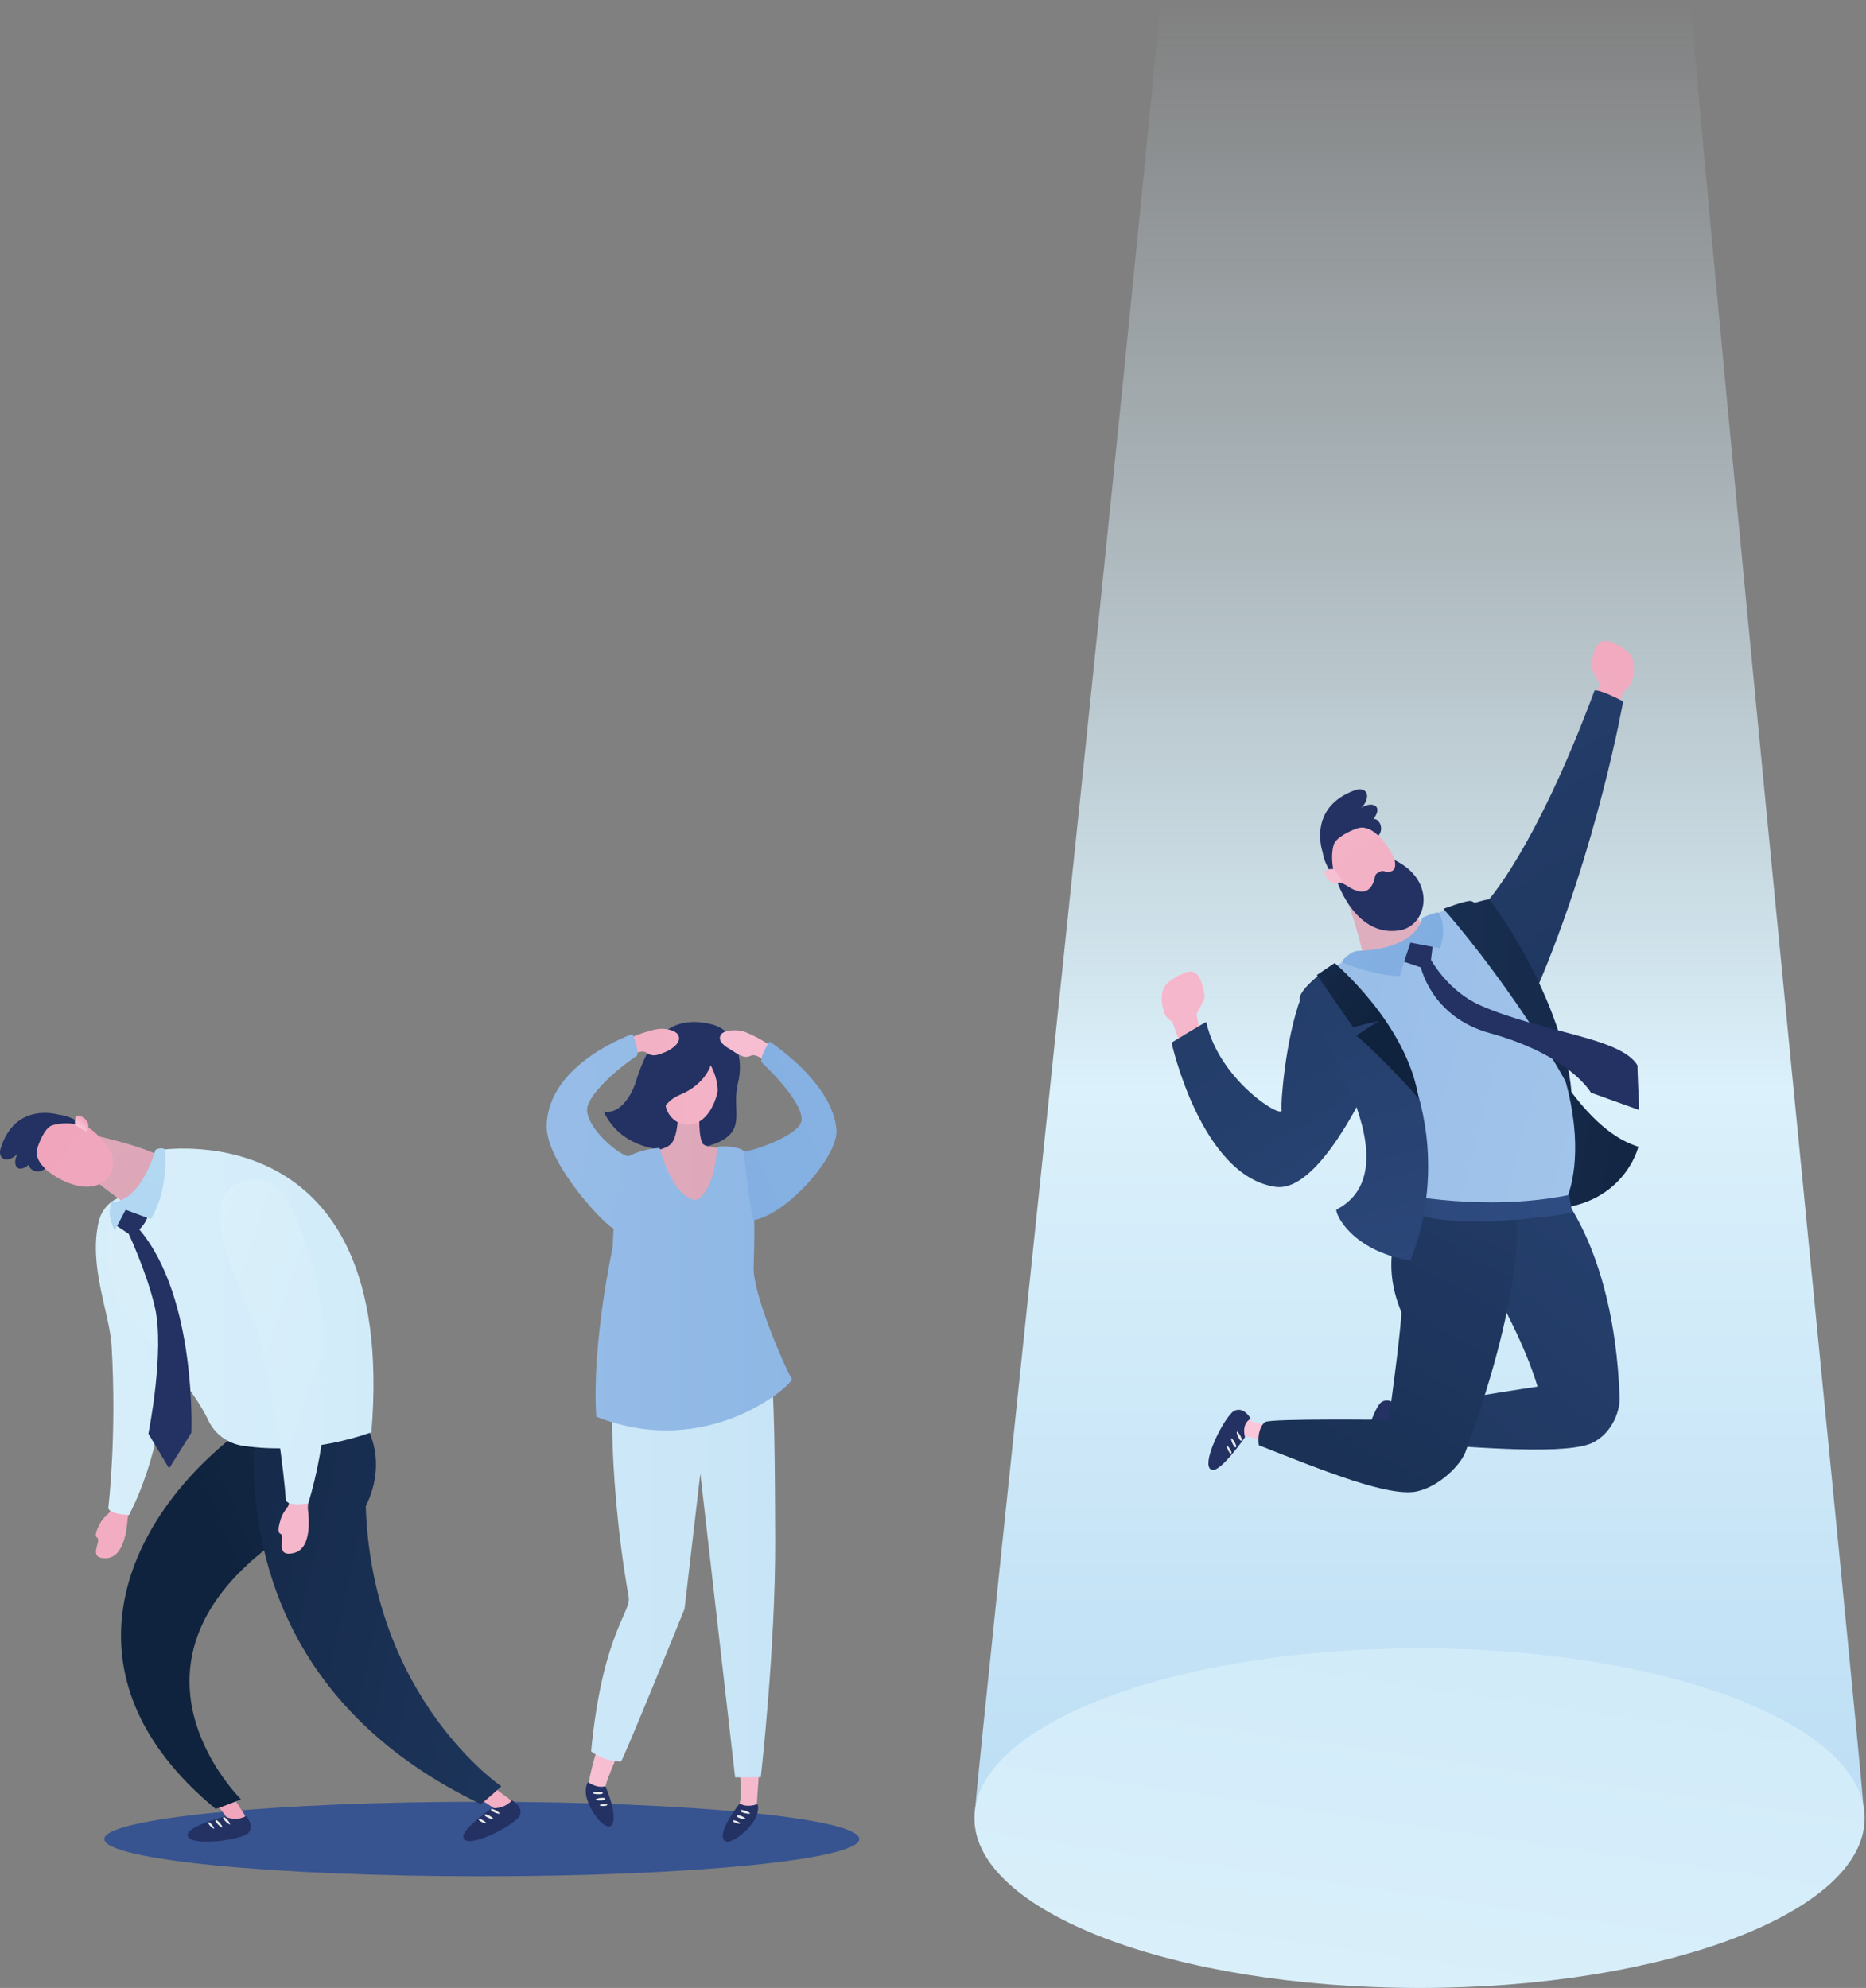 <?xml version="1.0" encoding="utf-8"?>
<svg xmlns="http://www.w3.org/2000/svg" fill="none" height="100%" overflow="visible" preserveAspectRatio="none" style="display: block;" viewBox="0 0 244 260" width="100%">
<rect x="0" y="0" width="244" height="260" fill="#808080" stroke="none"/>
<g id="Vector">
<path d="M221.005 0C227.508 73.956 242.525 222.166 243.688 236.484C241.669 224.917 216.441 215.773 185.618 215.773C154.469 215.773 129.035 225.111 127.493 236.852H127.49C128.515 224.418 144.675 74.676 151.776 0H221.005Z" fill="url(#paint0_linear_0_2453)"/>
<path d="M127.419 237.791C127.419 225.525 153.476 215.582 185.618 215.582C217.761 215.582 243.819 225.525 243.819 237.791C243.819 250.057 217.761 260 185.618 260C153.476 260 127.419 250.057 127.419 237.791Z" fill="url(#paint1_linear_0_2453)"/>
<path d="M208.128 94.522L209.121 89.369C209.121 89.369 208.473 88.157 208.151 87.501C207.998 87.188 208.082 86.721 208.298 85.808C208.599 84.535 209.167 83.514 210.421 83.885C210.994 84.055 212.424 84.786 212.997 85.398C214.064 86.536 213.606 88.395 213.314 89.247C213.216 89.533 213.039 89.785 212.808 89.979L212.266 90.434L210.445 95.578L208.128 94.522Z" fill="url(#paint2_linear_0_2453)"/>
<path d="M157.448 137.779L156.455 132.626C156.455 132.626 157.103 131.414 157.425 130.759C157.578 130.446 157.495 129.978 157.278 129.065C156.977 127.792 156.41 126.771 155.156 127.142C154.582 127.312 153.152 128.044 152.579 128.655C151.512 129.793 151.97 131.652 152.262 132.505C152.36 132.79 152.538 133.041 152.769 133.236L153.31 133.691L155.132 138.835L157.448 137.779Z" fill="url(#paint3_linear_0_2453)"/>
<path d="M194.323 118.065C194.323 118.065 200.586 111.581 208.506 90.314C209.195 90.119 212.241 91.733 212.241 91.733C212.241 91.733 208.919 110.771 200.918 129.411C200.281 128.475 194.467 119.886 194.323 118.065Z" fill="url(#paint4_linear_0_2453)"/>
<path d="M200.754 134.94C200.754 134.94 206.506 147.684 214.22 149.965C214.288 149.985 212.226 158.073 202.088 158.141C197.208 155.675 200.754 134.94 200.754 134.94Z" fill="url(#paint5_linear_0_2453)"/>
<path d="M203.074 154.841C203.074 154.841 211.031 162.431 211.787 182.754C211.848 184.409 210.934 187.278 208.361 188.641C205.183 190.325 193.546 189.371 184.747 188.726C184.058 187.183 185.194 184.465 185.481 184.218C186.252 183.554 201.046 181.355 201.046 181.355C201.046 181.355 199.826 176.716 195.756 169.367C195.506 168.918 187.35 167.311 189.099 157.545C190.297 150.854 200.598 153.291 203.074 154.841Z" fill="url(#paint6_linear_0_2453)"/>
<path d="M169.173 187.449L163.665 185.903C163.665 185.903 162.926 184.606 161.751 185.514C160.576 186.421 159.753 189.042 159.834 189.672C160.004 190.986 162.815 187.777 162.815 187.777L169.636 189.66L169.173 187.449Z" fill="url(#paint7_linear_0_2453)"/>
<path d="M162.797 187.969C162.797 187.969 159.729 192.41 158.553 192.256C156.672 192.011 160.19 184.983 161.487 184.475C162.732 183.987 163.54 185.559 163.54 185.559C163.54 185.559 162.316 186.09 162.797 187.969Z" fill="#233163"/>
<path d="M162.394 188.266C162.394 188.266 162.199 187.613 161.786 187.248C161.469 187.105 162.261 189.002 162.394 188.266Z" fill="#EBEBEB"/>
<path d="M161.666 189.136C161.666 189.136 161.471 188.489 161.057 188.127C160.739 187.986 161.532 189.865 161.666 189.136Z" fill="#EBEBEB"/>
<path d="M161.042 189.977C161.042 189.977 160.868 189.421 160.497 189.111C160.211 188.991 160.922 190.603 161.042 189.977Z" fill="#EBEBEB"/>
<path d="M188.756 185.014L183.068 184.397C183.068 184.397 182.125 183.24 181.116 184.329C180.107 185.418 179.728 188.139 179.912 188.747C180.295 190.014 182.538 186.385 182.538 186.385L189.577 187.118L188.756 185.014Z" fill="url(#paint8_linear_0_2453)"/>
<path d="M182.553 186.578C182.553 186.578 180.259 191.464 179.074 191.507C177.179 191.575 179.489 184.063 180.685 183.348C181.832 182.662 182.888 184.079 182.888 184.079C182.888 184.079 181.768 184.803 182.553 186.578Z" fill="#233163"/>
<path d="M182.204 186.937C182.204 186.937 181.904 186.324 181.437 186.033C181.101 185.945 182.194 187.686 182.204 186.937Z" fill="#EBEBEB"/>
<path d="M181.629 187.916C181.629 187.916 181.33 187.309 180.863 187.021C180.526 186.934 181.618 188.657 181.629 187.916Z" fill="#EBEBEB"/>
<path d="M181.153 188.848C181.153 188.848 180.889 188.328 180.473 188.084C180.171 188.012 181.137 189.486 181.153 188.848Z" fill="#EBEBEB"/>
<path d="M198.211 158.719C198.211 158.719 199.821 167.441 191.638 189.868C191.013 191.583 188.26 194.375 185.335 195.046C181.723 195.874 173.134 192.384 164.61 189.026C164.359 187.173 165.11 186.152 165.462 185.977C166.409 185.504 181.596 185.702 181.596 185.702C181.596 185.702 183.054 175.263 183.247 171.755C183.278 171.191 179.953 165.662 183.759 158.053C186.771 152.031 196.193 156.316 198.211 158.719Z" fill="url(#paint9_linear_0_2453)"/>
<path d="M190.565 118.775C190.565 118.775 194.323 117.569 194.678 117.64C195.033 117.711 206.52 133.454 205.528 146.715C204.96 144.8 198.649 128.064 190.565 118.775Z" fill="url(#paint10_linear_0_2453)"/>
<path d="M180.833 112.297L189.667 127.295C189.667 127.295 179.394 130.585 179.006 128.514C177.493 120.429 175.651 116.554 175.651 116.554L180.446 112.238C180.565 112.131 180.752 112.16 180.833 112.297Z" fill="url(#paint11_linear_0_2453)"/>
<path d="M192.669 118.255C191.988 117.322 185.837 120.454 185.837 120.454C185.837 120.454 185.729 127.215 177.999 124.942C173.742 125.952 170.319 129.876 170.319 129.876C170.319 129.876 181.457 146.981 182.733 155.364C183.844 160.408 204.334 157.934 204.334 157.934C204.334 157.934 212.43 145.343 192.669 118.255Z" fill="url(#paint12_linear_0_2453)"/>
<path d="M175.171 130.05C173.476 130.389 171.165 127.638 170.118 130.451C167.994 136.16 167.447 144.713 167.579 145.11C168.088 146.638 159.434 141.467 157.732 133.666C157.718 133.601 153.194 136.361 153.194 136.361C153.194 136.361 157.023 153.806 166.779 155.225C173.144 156.15 180.353 138.688 180.353 138.688C180.353 138.688 177.639 129.556 175.171 130.05Z" fill="url(#paint13_linear_0_2453)"/>
<path d="M174.13 108.704C173.991 109.092 171.739 114 177.361 117.757C179.787 119.853 184.044 118.064 182.771 113.528C181.497 108.992 175.676 104.388 174.13 108.704Z" fill="url(#paint14_linear_0_2453)"/>
<path d="M172.953 111.46C172.953 111.46 170.831 105.567 177.298 103.307C177.575 103.21 177.883 103.185 178.162 103.277C179.206 103.621 178.724 105.034 177.945 105.716C179.127 104.781 181.027 105.194 179.602 107.111C180.363 107.046 181.038 108.408 180.221 109.315C180.182 109.205 178.856 107.893 177.536 108.319C176.744 108.574 174.667 109.485 174.384 110.514C173.777 112.725 174.757 115.299 174.757 115.299C174.757 115.299 173.193 113.247 172.953 111.46Z" fill="#233163"/>
<path d="M174.49 113.672C174.49 113.672 172.441 113.429 173.525 114.869C174.386 116.01 175.485 115.205 175.485 115.205L174.49 113.672Z" fill="url(#paint15_linear_0_2453)"/>
<path d="M180.928 113.936C180.761 113.893 180.583 113.914 180.435 114.003C180.332 114.065 180.218 114.131 180.146 114.166C179.968 114.252 179.848 114.421 179.81 114.614C179.567 115.874 178.799 117.524 176.378 116.006C175.186 115.202 174.922 115.48 174.922 115.48C174.922 115.48 177.335 122.673 183.067 121.673C186.587 121.06 187.978 115.233 182.355 112.48C182.719 114.015 181.795 114.165 180.928 113.936Z" fill="#233163"/>
<path d="M205.173 156.288L205.599 158.628C205.599 158.628 188.653 161.563 183.379 157.942C183.041 157.837 183.081 156.147 183.081 156.147C183.081 156.147 194.16 158.542 205.173 156.288Z" fill="url(#paint16_linear_0_2453)"/>
<path d="M174.562 126.008C174.562 126.008 170.024 128.939 169.929 130.641C170.213 131.681 185.719 152.529 174.751 158.203C174.562 158.675 176.642 163.544 184.395 164.868C187.327 157.966 190.352 140.852 174.562 126.008Z" fill="url(#paint17_linear_0_2453)"/>
<path d="M172.198 127.521L174.515 125.96C174.515 125.96 184.112 133.997 185.53 143.83C185.578 143.452 178.013 135.652 177.352 135.51C177.541 135.226 180.33 133.524 180.33 133.524L176.926 134.328L172.198 127.521Z" fill="url(#paint18_linear_0_2453)"/>
<path d="M188.745 118.869C188.745 118.869 191.44 117.829 192.29 117.829C192.635 117.829 196.276 119.962 198.247 123.833C198.469 124.268 198.011 124.684 197.869 125.44C197.845 125.572 198.666 125.178 198.862 125.582C201.434 130.876 204.168 138.277 204.819 141.75C204.913 141.419 197.538 128.891 188.745 118.869Z" fill="url(#paint19_linear_0_2453)"/>
<path d="M182.646 125.464L184.561 122.769L187.398 123.195L187.114 125.535C187.114 125.535 189.312 129.613 193.567 131.492C201.588 135.034 212.005 135.675 214.132 139.363C214.061 139.15 214.345 145.178 214.345 145.178L208.033 142.909C208.033 142.909 205.29 138.008 194.773 135.108C187.185 133.016 185.802 126.528 185.802 126.528L182.646 125.464Z" fill="#233163"/>
<path d="M175.413 125.818C175.413 125.818 179.323 127.568 183.072 127.662C183.179 126.909 184.435 123.289 184.435 123.289L188.319 124.022C188.319 124.022 189.325 121.154 188.083 119.342C187.428 119.337 185.956 120.051 185.956 120.051C185.956 120.051 185.483 124.117 177.494 124.369C176.302 124.541 175.413 125.818 175.413 125.818Z" fill="url(#paint20_linear_0_2453)"/>
<path d="M63.002 245.394C35.743 245.394 13.646 243.212 13.646 240.521C13.646 237.829 35.743 235.647 63.002 235.647C90.26 235.647 112.358 237.829 112.358 240.521C112.358 243.212 90.26 245.394 63.002 245.394Z" fill="url(#paint21_linear_0_2453)"/>
<path d="M96.336 229.717C96.344 229.872 97.369 233.941 96.586 236.419C96.05 238.114 94.087 239.382 95.505 239.62C96.924 239.857 98.996 237.567 98.976 236.215C98.957 234.862 99.55 229.573 99.252 228.86C98.954 228.147 96.336 229.717 96.336 229.717Z" fill="url(#paint22_linear_0_2453)"/>
<path d="M78.853 226.143C78.853 226.143 77.085 231.784 76.981 233.291C76.877 234.799 76.93 235.605 79.269 237.217C80.464 237.113 79.477 234.565 79.165 233.994C78.853 233.422 82.18 226.403 82.18 226.403L78.853 226.143Z" fill="url(#paint23_linear_0_2453)"/>
<path d="M93.057 133.97C94.085 134.229 94.999 134.825 95.594 135.702C96.37 136.847 97.2 138.806 96.476 141.757C95.685 144.983 97.442 147.43 94.452 149.137C91.462 150.844 81.992 152.058 78.941 145.373C80.856 145.795 82.472 143.589 83.114 141.565C84.285 137.869 86.407 132.287 93.057 133.97Z" fill="#233163"/>
<path d="M101.367 201.572C101.347 193.441 101.277 179.672 100.682 179.575L80.174 178.147C80.174 178.147 79.136 191.386 82.206 208.857C82.557 210.856 78.778 213.674 77.293 229.054C77.917 229.548 79.396 230.38 81.192 230.38C81.426 230.38 89.511 210.43 89.511 210.43L91.576 192.721L96.126 232.46L99.483 232.439C99.483 232.439 101.4 215.65 101.367 201.572Z" fill="url(#paint24_linear_0_2453)"/>
<path d="M91.538 144.781C91.538 144.781 91.191 147.899 91.815 149.458C92.055 150.059 93.496 149.948 94.191 150.273C96.272 151.245 94.425 161.632 91.285 161.801C89.597 161.892 84.329 151.239 84.856 150.856C85.479 150.405 87.321 150.359 87.934 149.368C88.581 148.323 88.759 146.215 88.731 143.066C88.721 143.208 91.538 144.781 91.538 144.781Z" fill="url(#paint25_linear_0_2453)"/>
<path d="M97.37 150.65C97.37 150.65 98.161 157.113 98.427 158.255C98.694 159.397 98.671 160.932 98.558 165.45C98.233 168.72 102.399 178.36 103.538 180.353C103.85 180.899 92.707 191.135 77.968 185.286C77.344 175.772 80.11 163.155 80.11 163.155C80.11 163.155 80.491 152.077 82.032 151.286C84.196 150.175 86.255 150.144 86.255 150.144C86.255 150.144 87.815 156.459 90.914 156.946C91.535 157.044 93.41 155.231 93.762 150.194C93.623 149.704 96.941 149.909 97.37 150.65Z" fill="url(#paint26_linear_0_2453)"/>
<path d="M96.72 235.872C96.72 235.872 94.106 239.134 94.569 240.475C95.071 241.931 98.574 238.95 99.005 237.261C99.289 236.151 99.015 235.959 99.015 235.959C99.015 235.959 97.716 236.496 96.72 235.872Z" fill="#233163"/>
<path d="M96.954 236.715C96.954 236.715 97.629 236.784 98.062 237.121C98.26 237.406 96.26 236.982 96.954 236.715Z" fill="#EBEBEB"/>
<path d="M96.453 237.386C96.453 237.386 97.07 237.473 97.472 237.833C97.659 238.134 95.827 237.649 96.453 237.386Z" fill="#EBEBEB"/>
<path d="M95.95 238.067C95.95 238.067 96.449 238.14 96.776 238.437C96.928 238.685 95.443 238.281 95.95 238.067Z" fill="#EBEBEB"/>
<path d="M79.166 233.613C79.166 233.613 80.829 237.447 80.03 238.62C79.162 239.893 76.567 236.095 76.595 234.352C76.614 233.206 76.929 233.093 76.929 233.093C76.929 233.093 78.041 233.953 79.166 233.613Z" fill="#233163"/>
<path d="M78.718 234.365C78.718 234.365 78.049 234.254 77.543 234.465C77.276 234.688 79.317 234.805 78.718 234.365Z" fill="#EBEBEB"/>
<path d="M79.025 235.144C79.025 235.144 78.407 235.065 77.924 235.307C77.664 235.548 79.561 235.562 79.025 235.144Z" fill="#EBEBEB"/>
<path d="M79.331 235.933C79.331 235.933 78.83 235.872 78.437 236.073C78.225 236.272 79.764 236.274 79.331 235.933Z" fill="#EBEBEB"/>
<path d="M90.624 136.566C90.295 136.722 85.823 138.385 86.993 144.244C87.202 147.069 90.981 148.608 93.016 144.976C95.051 141.344 94.284 134.831 90.624 136.566Z" fill="url(#paint27_linear_0_2453)"/>
<path d="M92.931 139.312C92.931 139.312 92.252 141.79 88.971 143.161C85.393 144.66 87.163 147.588 83.744 147.969C80.324 148.35 80.629 145.892 80.629 145.892C80.629 145.892 81.806 146.694 83.919 141.394C85.657 137.035 88.193 132.46 92.989 134.544C97.784 136.628 93.973 144.18 93.739 144.27C93.947 143.008 93.994 141.339 92.931 139.312Z" fill="#233163"/>
<path d="M102.378 138.024C100.429 136.274 98.127 135.234 97.402 134.962C96.445 134.605 94.666 134.667 94.261 135.332C93.709 136.237 95.049 136.99 95.537 137.277C96.113 137.615 97.216 138.562 98.098 138.109C99.642 137.316 102.402 141.736 102.402 141.736L102.378 138.024Z" fill="url(#paint28_linear_0_2453)"/>
<path d="M98.561 159.584C103.001 158.758 109.659 151.161 109.379 147.742C108.87 141.529 100.628 136.232 100.628 136.232C100.628 136.232 99.408 138 99.559 138.911C101.859 141.084 105.048 144.661 104.803 146.573C104.576 148.356 99.091 150.378 97.308 150.613C97.502 153.193 98.314 159.63 98.561 159.584Z" fill="url(#paint29_linear_0_2453)"/>
<path d="M80.209 136.891C82.517 135.431 85.065 134.763 85.858 134.611C86.904 134.409 88.427 134.711 88.728 135.465C89.138 136.492 87.534 137.391 86.982 137.601C86.332 137.848 85.422 138.344 84.594 137.724C83.145 136.64 79.537 140.703 79.537 140.703L80.209 136.891Z" fill="url(#paint30_linear_0_2453)"/>
<path d="M80.304 160.689C79.471 160.689 71.348 152.171 71.478 147.19C71.69 139.031 82.693 135.244 82.693 135.244C82.693 135.244 83.602 137.19 83.301 138.064C80.672 139.824 76.644 143.335 76.767 145.259C76.913 147.547 80.407 150.716 82.127 151.245C81.786 153.436 80.645 160.689 80.304 160.689Z" fill="url(#paint31_linear_0_2453)"/>
<path d="M16.125 189.488C16.068 189.676 14.753 196.216 14.413 197.615C14.333 197.945 13.526 198.396 13.106 199.205C12.725 199.935 12.289 200.807 12.693 201.09C13.368 201.562 11.29 203.918 13.928 203.788C15.508 203.71 16.465 201.87 16.689 198.625C16.729 198.038 18.506 192.448 18.448 192.081C16.526 191.043 16.125 189.488 16.125 189.488Z" fill="url(#paint32_linear_0_2453)"/>
<path d="M12.892 159.848C13.366 157.734 15.199 156.19 17.215 156.529C18.829 156.8 20.561 157.461 21.045 159.025C22.015 162.157 24.338 183.693 16.88 198.133C14.261 198.04 14.158 197.264 14.158 197.264C14.158 197.264 15.296 187.913 14.595 176.058C14.336 171.682 11.575 165.716 12.892 159.848Z" fill="url(#paint33_linear_0_2453)"/>
<path d="M28.237 231.523L31.587 236.755C31.587 236.755 32.634 237.923 32.07 239.231C31.785 239.89 30.199 239.977 29.612 240.141C28.388 240.485 30.214 238.445 30.214 238.445L26.027 232.89L28.237 231.523Z" fill="url(#paint34_linear_0_2453)"/>
<path d="M30.78 187.648C35.227 184.975 39.444 186.885 40.232 192.837C41.034 198.887 35.452 202.056 35.31 202.164C14.086 218.283 31.518 235.327 31.518 235.327C31.518 235.327 28.274 236.657 28.166 236.556C7.489 219.471 15.885 199.294 30.78 187.648Z" fill="url(#paint35_linear_0_2453)"/>
<path d="M29.393 237.591C29.393 237.591 24.793 238.757 24.556 239.865C24.177 241.636 31.624 240.71 32.494 239.705C33.331 238.74 32.173 237.512 32.173 237.512C32.173 237.512 31.063 238.291 29.393 237.591Z" fill="#233163"/>
<path d="M29.372 237.681C29.372 237.681 29.898 238.064 30.095 238.552C30.122 238.883 28.666 237.566 29.372 237.681Z" fill="#EBEBEB"/>
<path d="M28.357 238.059C28.357 238.059 28.877 238.441 29.071 238.927C29.096 239.259 27.658 237.946 28.357 238.059Z" fill="#EBEBEB"/>
<path d="M27.401 238.351C27.401 238.351 27.846 238.686 28.007 239.118C28.024 239.414 26.799 238.26 27.401 238.351Z" fill="#EBEBEB"/>
<path d="M61.169 231.187L66.115 234.947C66.115 234.947 67.5 235.683 67.42 237.105C67.38 237.822 65.921 238.449 65.426 238.806C64.395 239.549 65.407 237.006 65.407 237.006L59.565 233.231L61.169 231.187Z" fill="url(#paint36_linear_0_2453)"/>
<path d="M33.173 189.995C33.218 187.512 43.595 180.075 47.025 185.002C51.318 191.169 47.822 196.84 47.829 197.017C48.655 222.179 65.558 233.63 65.558 233.63C65.558 233.63 62.971 235.995 62.835 235.936C37.016 223.532 32.992 202.634 33.173 189.995Z" fill="url(#paint37_linear_0_2453)"/>
<path d="M64.343 236.487C64.343 236.487 60.425 239.165 60.584 240.286C60.838 242.079 67.511 238.648 67.983 237.404C68.436 236.211 66.926 235.456 66.926 235.456C66.926 235.456 66.151 236.569 64.343 236.487Z" fill="#233163"/>
<path d="M64.354 236.578C64.354 236.578 64.98 236.757 65.333 237.147C65.472 237.449 63.653 236.713 64.354 236.578Z" fill="#EBEBEB"/>
<path d="M63.531 237.283C63.531 237.283 64.151 237.462 64.5 237.852C64.638 238.155 62.836 237.417 63.531 237.283Z" fill="#EBEBEB"/>
<path d="M62.734 237.886C62.734 237.886 63.267 238.047 63.566 238.397C63.685 238.669 62.138 238.008 62.734 237.886Z" fill="#EBEBEB"/>
<path d="M9.247 152.035L19.067 159.482C19.067 159.482 21.412 154.428 22.235 152.721C23.194 150.735 11.27 148.246 11.27 148.246L9.247 152.035Z" fill="url(#paint38_linear_0_2453)"/>
<path d="M20.534 150.455C20.534 150.455 52.086 144.947 48.565 187.332C41.479 189.801 35.478 189.637 31.778 189.099C29.799 188.811 28.073 187.565 27.232 185.751C26.257 183.65 23.816 179.897 17.848 173.429C11.71 167.652 14.802 157.18 14.802 157.18C14.802 157.18 19.631 157.676 20.534 150.455Z" fill="url(#paint39_linear_0_2453)"/>
<path d="M37.946 188.162C37.923 188.364 37.835 195.26 37.756 196.746C37.737 197.096 37.004 197.708 36.731 198.611C36.483 199.426 36.207 200.394 36.671 200.605C37.447 200.956 35.785 203.746 38.441 203.11C40.031 202.73 40.652 200.678 40.261 197.339C40.19 196.734 40.929 190.715 40.8 190.353C38.65 189.665 37.946 188.162 37.946 188.162Z" fill="url(#paint40_linear_0_2453)"/>
<path d="M28.829 158.288C28.908 156.049 30.148 154.742 32.723 154.282C33.787 154.092 36.236 154.627 37.09 156.088C41.975 164.447 45.141 180.524 40.318 196.618C37.64 197.024 37.386 196.255 37.386 196.255C37.386 196.255 36.759 186.536 33.785 174.625C32.688 170.228 28.61 164.501 28.829 158.288Z" fill="url(#paint41_linear_0_2453)"/>
<path d="M16.459 157.924L15.072 160.193L16.833 161.378C16.833 161.378 19.27 166.603 20.262 171.011C21.561 176.786 19.405 187.512 19.405 187.512L22.114 192.049L25.025 187.377C25.025 187.377 25.754 169.712 18.221 160.802C19.033 160.023 19.275 159.226 19.275 159.226L16.459 157.924Z" fill="#233163"/>
<path d="M16.427 158.229L19.71 159.448C19.71 159.448 22.024 156.221 21.572 150.308C20.929 149.986 20.32 150.409 20.32 150.409C20.32 150.409 18.503 157.135 14.621 157.225C14.395 157.495 14.32 158.717 14.35 158.94C14.441 159.617 14.971 161.005 14.971 161.005L16.427 158.229Z" fill="url(#paint42_linear_0_2453)"/>
<path d="M5.07 147.027C5.435 146.878 10.016 144.513 13.847 149.709C15.954 151.931 14.434 156.07 10.052 155.056C5.669 154.04 1.022 148.692 5.07 147.027Z" fill="url(#paint43_linear_0_2453)"/>
<path d="M7.647 145.783C7.647 145.783 1.933 144.018 0.063 150.286C-0.018 150.555 -0.028 150.85 0.072 151.112C0.446 152.093 1.772 151.57 2.389 150.798C1.55 151.966 2.026 153.76 3.792 152.316C3.764 153.045 5.092 153.628 5.921 152.81C5.815 152.777 4.505 151.571 4.853 150.292C5.062 149.525 5.839 147.505 6.808 147.189C8.89 146.513 11.388 147.335 11.388 147.335C11.388 147.335 9.363 145.933 7.647 145.783Z" fill="#233163"/>
<path d="M9.824 147.152C9.824 147.152 9.503 145.208 10.923 146.178C12.05 146.949 11.331 148.033 11.331 148.033L9.824 147.152Z" fill="url(#paint44_linear_0_2453)"/>
</g>
<defs>
<linearGradient gradientUnits="userSpaceOnUse" id="paint0_linear_0_2453" x1="121.123" x2="121.123" y1="-0.105" y2="285.64">
<stop stop-color="#DBF1FB" stop-opacity="0"/>
<stop offset="0.5" stop-color="#DBF1FB"/>
<stop offset="1" stop-color="#ADD4F1"/>
</linearGradient>
<linearGradient gradientUnits="userSpaceOnUse" id="paint1_linear_0_2453" x1="119.454" x2="157.087" y1="260.878" y2="3.91">
<stop stop-color="#DBF1FB"/>
<stop offset="1" stop-color="#ADD4F1"/>
</linearGradient>
<linearGradient gradientUnits="userSpaceOnUse" id="paint2_linear_0_2453" x1="-22.122" x2="55.151" y1="232.596" y2="-15.049">
<stop stop-color="#FBCCDD"/>
<stop offset="1" stop-color="#EFA2B9"/>
</linearGradient>
<linearGradient gradientUnits="userSpaceOnUse" id="paint3_linear_0_2453" x1="265.943" x2="188.666" y1="232.595" y2="-15.054">
<stop stop-color="#FBCCDD"/>
<stop offset="1" stop-color="#EFA2B9"/>
</linearGradient>
<linearGradient gradientUnits="userSpaceOnUse" id="paint4_linear_0_2453" x1="-19.895" x2="127.581" y1="63.588" y2="317.876">
<stop stop-color="#35548F"/>
<stop offset="1" stop-color="#10233E"/>
</linearGradient>
<linearGradient gradientUnits="userSpaceOnUse" id="paint5_linear_0_2453" x1="-8.513" x2="229.491" y1="125.935" y2="169.63">
<stop stop-color="#35548F"/>
<stop offset="1" stop-color="#10233E"/>
</linearGradient>
<linearGradient gradientUnits="userSpaceOnUse" id="paint6_linear_0_2453" x1="235.471" x2="53.459" y1="21.914" y2="248.011">
<stop stop-color="#35548F"/>
<stop offset="1" stop-color="#10233E"/>
</linearGradient>
<linearGradient gradientUnits="userSpaceOnUse" id="paint7_linear_0_2453" x1="178.24" x2="-49.392" y1="227.232" y2="89.929">
<stop stop-color="#FBCCDD"/>
<stop offset="1" stop-color="#EFA2B9"/>
</linearGradient>
<linearGradient gradientUnits="userSpaceOnUse" id="paint8_linear_0_2453" x1="162.49" x2="-52.635" y1="266.086" y2="62.632">
<stop stop-color="#FBCCDD"/>
<stop offset="1" stop-color="#EFA2B9"/>
</linearGradient>
<linearGradient gradientUnits="userSpaceOnUse" id="paint9_linear_0_2453" x1="198.563" x2="91.422" y1="24.37" y2="220.957">
<stop stop-color="#35548F"/>
<stop offset="1" stop-color="#10233E"/>
</linearGradient>
<linearGradient gradientUnits="userSpaceOnUse" id="paint10_linear_0_2453" x1="0" x2="243.817" y1="130" y2="130">
<stop stop-color="#35548F"/>
<stop offset="1" stop-color="#10233E"/>
</linearGradient>
<linearGradient gradientUnits="userSpaceOnUse" id="paint11_linear_0_2453" x1="207.215" x2="27.809" y1="152.506" y2="99.309">
<stop stop-color="#DFB4C3"/>
<stop offset="1" stop-color="#DC95AA"/>
</linearGradient>
<linearGradient gradientUnits="userSpaceOnUse" id="paint12_linear_0_2453" x1="227.398" x2="24.867" y1="140.542" y2="88.123">
<stop stop-color="#A6C7EC"/>
<stop offset="1" stop-color="#70A2DC"/>
</linearGradient>
<linearGradient gradientUnits="userSpaceOnUse" id="paint13_linear_0_2453" x1="173.02" x2="32.358" y1="269.905" y2="50.438">
<stop stop-color="#35548F"/>
<stop offset="1" stop-color="#10233E"/>
</linearGradient>
<linearGradient gradientUnits="userSpaceOnUse" id="paint14_linear_0_2453" x1="42.946" x2="169.198" y1="59.515" y2="212.874">
<stop stop-color="#FBCCDD"/>
<stop offset="1" stop-color="#EFA2B9"/>
</linearGradient>
<linearGradient gradientUnits="userSpaceOnUse" id="paint15_linear_0_2453" x1="179.191" x2="29.934" y1="204.654" y2="86.949">
<stop stop-color="#FBCCDD"/>
<stop offset="1" stop-color="#EFA2B9"/>
</linearGradient>
<linearGradient gradientUnits="userSpaceOnUse" id="paint16_linear_0_2453" x1="235.398" x2="-5.8" y1="354.474" y2="345.671">
<stop stop-color="#35548F"/>
<stop offset="1" stop-color="#10233E"/>
</linearGradient>
<linearGradient gradientUnits="userSpaceOnUse" id="paint17_linear_0_2453" x1="231.015" x2="173.677" y1="216.34" y2="1.149">
<stop stop-color="#35548F"/>
<stop offset="1" stop-color="#10233E"/>
</linearGradient>
<linearGradient gradientUnits="userSpaceOnUse" id="paint18_linear_0_2453" x1="104.499" x2="159.178" y1="109.161" y2="156.266">
<stop stop-color="#35548F"/>
<stop offset="1" stop-color="#10233E"/>
</linearGradient>
<linearGradient gradientUnits="userSpaceOnUse" id="paint19_linear_0_2453" x1="0" x2="243.817" y1="130" y2="130">
<stop stop-color="#35548F"/>
<stop offset="1" stop-color="#10233E"/>
</linearGradient>
<linearGradient gradientUnits="userSpaceOnUse" id="paint20_linear_0_2453" x1="29.035" x2="299.162" y1="-14.549" y2="94.133">
<stop stop-color="#A6C7EC"/>
<stop offset="1" stop-color="#70A2DC"/>
</linearGradient>
<linearGradient gradientUnits="userSpaceOnUse" id="paint21_linear_0_2453" x1="431.116" x2="-1009.53" y1="6642.97" y2="-999.486">
<stop stop-color="#4A6AA1"/>
<stop offset="1" stop-color="#334E8C"/>
</linearGradient>
<linearGradient gradientUnits="userSpaceOnUse" id="paint22_linear_0_2453" x1="-14.718" x2="253.741" y1="126.79" y2="160.386">
<stop stop-color="#FBCCDD"/>
<stop offset="1" stop-color="#EFA2B9"/>
</linearGradient>
<linearGradient gradientUnits="userSpaceOnUse" id="paint23_linear_0_2453" x1="-0.005" x2="243.818" y1="130" y2="130">
<stop stop-color="#FBCCDD"/>
<stop offset="1" stop-color="#EFA2B9"/>
</linearGradient>
<linearGradient gradientUnits="userSpaceOnUse" id="paint24_linear_0_2453" x1="0" x2="243.818" y1="130" y2="130">
<stop stop-color="#DBF1FB"/>
<stop offset="1" stop-color="#ADD4F1"/>
</linearGradient>
<linearGradient gradientUnits="userSpaceOnUse" id="paint25_linear_0_2453" x1="0.005" x2="243.822" y1="129.997" y2="129.997">
<stop stop-color="#DFB4C3"/>
<stop offset="1" stop-color="#DC95AA"/>
</linearGradient>
<linearGradient gradientUnits="userSpaceOnUse" id="paint26_linear_0_2453" x1="0.001" x2="243.819" y1="130" y2="130">
<stop stop-color="#A6C7EC"/>
<stop offset="1" stop-color="#70A2DC"/>
</linearGradient>
<linearGradient gradientUnits="userSpaceOnUse" id="paint27_linear_0_2453" x1="244.886" x2="-0.433" y1="131.971" y2="123.499">
<stop stop-color="#FBCCDD"/>
<stop offset="1" stop-color="#EFA2B9"/>
</linearGradient>
<linearGradient gradientUnits="userSpaceOnUse" id="paint28_linear_0_2453" x1="40.904" x2="241.481" y1="82.303" y2="143.419">
<stop stop-color="#FBCCDD"/>
<stop offset="1" stop-color="#EFA2B9"/>
</linearGradient>
<linearGradient gradientUnits="userSpaceOnUse" id="paint29_linear_0_2453" x1="233.692" x2="26.567" y1="101.501" y2="191.043">
<stop stop-color="#A6C7EC"/>
<stop offset="1" stop-color="#70A2DC"/>
</linearGradient>
<linearGradient gradientUnits="userSpaceOnUse" id="paint30_linear_0_2453" x1="189.992" x2="2.25" y1="49.919" y2="119.271">
<stop stop-color="#FBCCDD"/>
<stop offset="1" stop-color="#EFA2B9"/>
</linearGradient>
<linearGradient gradientUnits="userSpaceOnUse" id="paint31_linear_0_2453" x1="2.072" x2="254.956" y1="119.641" y2="153.755">
<stop stop-color="#A6C7EC"/>
<stop offset="1" stop-color="#70A2DC"/>
</linearGradient>
<linearGradient gradientUnits="userSpaceOnUse" id="paint32_linear_0_2453" x1="270.74" x2="-7.954" y1="142.438" y2="35.676">
<stop stop-color="#FBCCDD"/>
<stop offset="1" stop-color="#EFA2B9"/>
</linearGradient>
<linearGradient gradientUnits="userSpaceOnUse" id="paint33_linear_0_2453" x1="-25.34" x2="220.177" y1="132.282" y2="62.773">
<stop stop-color="#DBF1FB"/>
<stop offset="1" stop-color="#ADD4F1"/>
</linearGradient>
<linearGradient gradientUnits="userSpaceOnUse" id="paint34_linear_0_2453" x1="260.153" x2="-10.666" y1="105.56" y2="180.139">
<stop stop-color="#FBCCDD"/>
<stop offset="1" stop-color="#EFA2B9"/>
</linearGradient>
<linearGradient gradientUnits="userSpaceOnUse" id="paint35_linear_0_2453" x1="206.779" x2="26.915" y1="124.613" y2="197.294">
<stop stop-color="#35548F"/>
<stop offset="1" stop-color="#10233E"/>
</linearGradient>
<linearGradient gradientUnits="userSpaceOnUse" id="paint36_linear_0_2453" x1="233.289" x2="9.687" y1="149.058" y2="119.117">
<stop stop-color="#FBCCDD"/>
<stop offset="1" stop-color="#EFA2B9"/>
</linearGradient>
<linearGradient gradientUnits="userSpaceOnUse" id="paint37_linear_0_2453" x1="216.291" x2="24.206" y1="136.38" y2="94.068">
<stop stop-color="#35548F"/>
<stop offset="1" stop-color="#10233E"/>
</linearGradient>
<linearGradient gradientUnits="userSpaceOnUse" id="paint38_linear_0_2453" x1="86.03" x2="157.888" y1="38.307" y2="221.268">
<stop stop-color="#DFB4C3"/>
<stop offset="1" stop-color="#DC95AA"/>
</linearGradient>
<linearGradient gradientUnits="userSpaceOnUse" id="paint39_linear_0_2453" x1="0.001" x2="243.82" y1="130" y2="130">
<stop stop-color="#DBF1FB"/>
<stop offset="1" stop-color="#ADD4F1"/>
</linearGradient>
<linearGradient gradientUnits="userSpaceOnUse" id="paint40_linear_0_2453" x1="320.916" x2="125.992" y1="156.225" y2="-74.287">
<stop stop-color="#FBCCDD"/>
<stop offset="1" stop-color="#EFA2B9"/>
</linearGradient>
<linearGradient gradientUnits="userSpaceOnUse" id="paint41_linear_0_2453" x1="33.735" x2="221.798" y1="126.118" y2="188.94">
<stop stop-color="#DBF1FB"/>
<stop offset="1" stop-color="#ADD4F1"/>
</linearGradient>
<linearGradient gradientUnits="userSpaceOnUse" id="paint42_linear_0_2453" x1="198.394" x2="124.505" y1="45.233" y2="223.412">
<stop stop-color="#DBF1FB"/>
<stop offset="1" stop-color="#ADD4F1"/>
</linearGradient>
<linearGradient gradientUnits="userSpaceOnUse" id="paint43_linear_0_2453" x1="184.471" x2="27.909" y1="219.021" y2="98.44">
<stop stop-color="#FBCCDD"/>
<stop offset="1" stop-color="#EFA2B9"/>
</linearGradient>
<linearGradient gradientUnits="userSpaceOnUse" id="paint44_linear_0_2453" x1="10.197" x2="11.226" y1="147.508" y2="146.432">
<stop stop-color="#FBCCDD"/>
<stop offset="1" stop-color="#EFA2B9"/>
</linearGradient>
</defs>
</svg>
